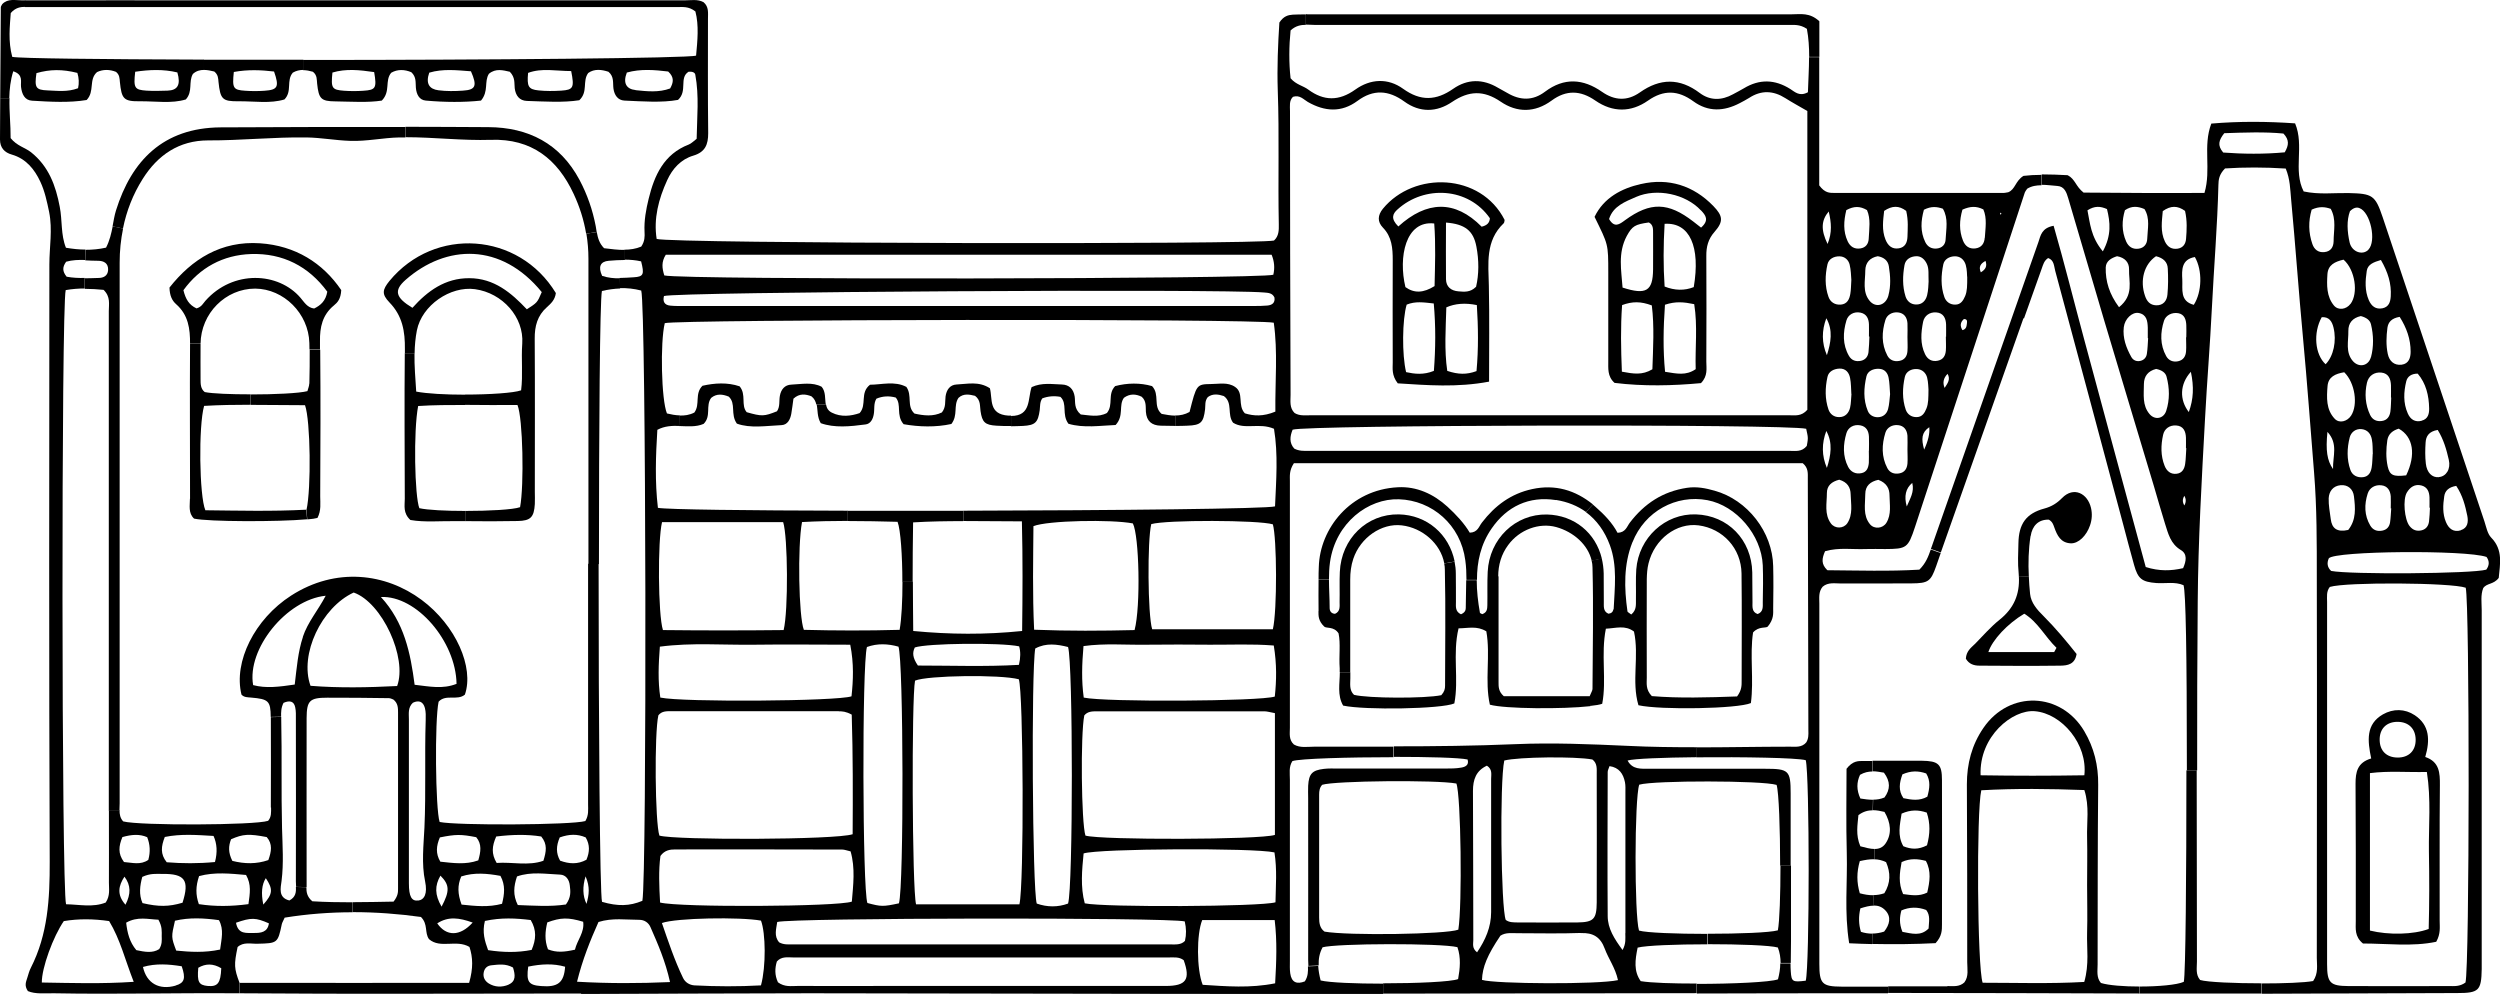 <svg width="244" height="97" viewBox="0 0 244 97" fill="none" xmlns="http://www.w3.org/2000/svg">
<g clip-path="url(#clip0_5618_1672)">
<path d="M237.04 90.667C237.107 88.21 237.107 85.653 237.062 83.106C237.029 80.582 237.285 78.024 236.861 75.344C234.921 75.389 233.169 75.221 231.307 75.456V90.824C233.125 91.27 235.545 91.226 237.04 90.667ZM238.133 76.639C238.088 81.051 238.122 85.452 238.111 89.863C238.111 90.489 238.222 91.125 237.776 91.918C235.445 92.41 232.958 92.086 230.626 92.086C229.79 91.404 229.924 90.623 229.924 89.897C229.924 85.429 229.935 80.962 229.901 76.494C229.901 75.366 230.069 74.428 231.429 74.026C231.061 72.261 230.905 70.687 232.567 69.726C233.582 69.145 234.72 69.168 235.679 69.804C237.14 70.776 237.185 72.239 236.705 73.881C238.088 74.35 238.144 75.422 238.133 76.628V76.639ZM233.973 73.937C235.099 73.959 235.791 73.266 235.768 72.161C235.746 71.122 235.088 70.474 234.051 70.452C232.924 70.43 232.233 71.122 232.255 72.239C232.277 73.278 232.913 73.914 233.973 73.937Z" fill="black"/>
<path d="M227.503 55.721C229.366 56.089 241.312 56 242.661 55.598C242.963 55.184 242.985 54.771 242.684 54.358C240.665 53.654 227.872 53.766 227.292 54.492C227.091 54.939 227.135 55.363 227.515 55.721H227.503ZM239.025 96.24C239.527 96.24 240.063 96.308 240.631 95.894C241.033 94.454 241.044 58.859 240.654 57.362C239.26 56.86 228.987 56.793 227.392 57.284C227.035 57.72 227.124 58.256 227.124 58.758C227.124 72.92 227.124 79.957 227.124 94.107C227.124 95.928 227.414 96.229 229.21 96.24C232.478 96.263 235.746 96.24 239.014 96.24H239.025ZM197.489 31.06C194.801 38.677 192.113 46.305 189.424 53.922L188.454 53.576C188.488 53.476 188.521 53.386 188.554 53.297C190.451 47.891 192.336 42.486 194.232 37.08C195.804 32.59 197.366 28.112 198.95 23.622C199.162 22.996 199.262 22.248 200.433 22.036C201.482 25.666 202.396 29.351 203.389 33.026C204.404 36.79 205.408 40.542 206.434 44.306C207.427 48.003 208.442 51.689 209.423 55.341C210.75 55.765 211.91 55.721 213.07 55.453C213.383 54.76 213.494 54.068 212.859 53.688C211.844 53.085 211.62 52.091 211.308 51.119C210.929 49.913 210.594 48.707 210.237 47.5C208.609 42.072 206.969 36.644 205.352 31.216C204.181 27.263 203.021 23.309 201.861 19.355C201.694 18.786 201.493 18.194 200.801 18.149C200.288 18.116 199.775 18.037 199.273 18.037V17.021C200.11 17.021 200.991 17.055 201.805 17.099C202.552 17.49 202.575 18.183 203.356 18.797C207.07 18.83 211.096 18.853 215.156 18.83C215.837 16.518 214.978 14.274 215.825 12.062C218.569 11.828 221.28 11.85 224.001 12.04C224.927 14.251 223.778 16.619 224.838 18.685C226.343 19.009 227.771 18.819 229.199 18.842C231.563 18.897 231.82 19.043 232.556 21.221C235.869 31.116 239.17 41 242.483 50.896C242.661 51.443 242.773 52.091 243.141 52.471C244.335 53.688 243.989 55.095 243.877 56.402C243.375 57.072 242.695 56.893 242.36 57.407C242.093 58.088 242.215 58.837 242.215 59.574C242.215 73.155 242.215 79.621 242.215 93.203C242.215 93.661 242.215 94.118 242.215 94.576C242.182 96.687 241.936 96.922 239.828 96.922C233.471 96.944 227.113 96.966 220.755 96.989V95.984C222.875 95.984 224.927 95.906 225.763 95.749C226.288 94.978 226.12 94.208 226.12 93.482C226.12 78.75 226.154 71.133 226.12 56.413C226.12 52.984 226.132 49.555 225.853 46.115C225.496 41.726 225.183 37.337 224.771 32.948C224.347 28.447 224.035 23.934 223.611 19.433C223.522 18.495 223.522 17.501 223.087 16.451C221.045 16.317 219.015 16.317 217.164 16.44C216.584 17.021 216.528 17.535 216.517 18.049C216.417 22.058 216.082 26.045 215.881 30.044C215.703 33.651 215.402 37.236 215.212 40.844C214.889 46.786 214.543 52.739 214.498 58.68C214.442 66.554 214.442 67.325 214.442 75.199H213.439C213.439 63.382 213.327 57.865 213.115 57.117C212.279 56.748 211.342 56.971 210.449 56.904C209.055 56.793 208.665 56.502 208.286 55.14C207.906 53.811 207.572 52.482 207.215 51.153C205.006 42.91 202.809 34.668 200.589 26.436C200.467 25.989 200.489 25.386 199.898 25.185C199.496 25.442 199.407 25.844 199.273 26.213C198.693 27.832 198.113 29.452 197.544 31.071L197.489 31.06ZM240.174 51.745C240.866 51.532 240.921 50.918 240.81 50.348C240.609 49.366 240.364 48.372 239.728 47.422C239.003 47.545 238.635 47.891 238.557 48.439C238.434 49.276 238.378 50.136 238.724 50.952C238.992 51.599 239.46 51.979 240.185 51.756L240.174 51.745ZM238.033 46.562C238.746 46.506 239.215 45.78 239.003 44.876C238.78 43.893 238.501 42.899 237.921 41.961C237.051 42.106 236.772 42.586 236.739 43.189C236.694 43.871 236.683 44.563 236.761 45.244C236.861 46.138 237.375 46.629 238.021 46.573L238.033 46.562ZM237.151 49.555H237.118C237.118 49.209 237.129 48.874 237.118 48.539C237.096 47.992 236.906 47.523 236.315 47.377C235.668 47.221 235.222 47.556 234.91 48.07C234.497 48.751 234.675 50.706 235.166 51.331C235.478 51.733 235.869 51.879 236.36 51.756C236.795 51.644 237.018 51.32 237.073 50.896C237.129 50.449 237.14 49.991 237.163 49.544L237.151 49.555ZM236.36 41.056C236.973 40.9 237.096 40.386 237.085 39.861C237.062 38.61 236.783 37.426 235.969 36.466C235.345 36.466 234.965 36.756 234.854 37.203C234.597 38.253 234.541 39.325 234.999 40.352C235.255 40.933 235.701 41.235 236.36 41.067V41.056ZM234.396 35.595C235.11 35.505 235.278 34.902 235.278 34.321C235.278 33.104 234.887 31.998 234.207 30.926C233.404 31.06 233.092 31.451 233.013 31.987C232.902 32.836 232.868 33.707 233.047 34.545C233.192 35.226 233.649 35.684 234.396 35.595ZM234.843 46.395C235.813 44.384 235.545 42.631 234.118 41.838C233.549 42.005 233.103 42.34 233.002 42.966C232.88 43.815 232.857 44.675 233.036 45.512C233.236 46.395 233.582 46.54 234.831 46.395H234.843ZM233.393 49.622C233.393 49.622 233.359 49.622 233.337 49.622C233.337 49.231 233.359 48.83 233.337 48.439C233.292 47.88 233.025 47.433 232.433 47.366C231.798 47.288 231.262 47.612 231.084 48.182C230.749 49.231 230.749 50.304 231.34 51.298C231.597 51.733 232.01 51.89 232.512 51.789C232.958 51.7 233.203 51.409 233.27 50.985C233.337 50.538 233.348 50.08 233.382 49.634L233.393 49.622ZM233.393 38.8H233.359C233.359 38.398 233.37 38.007 233.359 37.605C233.337 36.991 233.125 36.443 232.433 36.365C231.72 36.287 231.173 36.689 231.017 37.348C230.772 38.42 230.85 39.504 231.329 40.509C231.552 40.967 231.954 41.157 232.456 41.09C232.991 41.023 233.236 40.643 233.303 40.163C233.359 39.716 233.359 39.258 233.382 38.8H233.393ZM233.337 28.927C233.415 27.698 233.069 26.57 232.378 25.375C231.664 25.587 231.095 25.8 230.995 26.436C230.85 27.397 230.794 28.368 231.195 29.295C231.452 29.876 231.865 30.222 232.534 30.088C233.158 29.954 233.303 29.463 233.337 28.927ZM231.586 44.317C231.563 43.826 231.586 43.357 231.497 42.91C231.407 42.363 231.084 41.95 230.504 41.883C229.913 41.816 229.467 42.184 229.333 42.687C229.065 43.737 229.032 44.831 229.4 45.87C229.589 46.395 230.069 46.64 230.638 46.573C231.184 46.506 231.396 46.093 231.474 45.624C231.552 45.177 231.541 44.719 231.575 44.306L231.586 44.317ZM231.407 34.869C231.686 33.819 231.664 32.713 231.407 31.652C231.318 31.261 230.972 30.993 230.415 30.848C229.612 31.027 229.188 31.529 229.199 32.3C229.221 33.305 228.887 34.388 229.656 35.26C230.247 35.907 231.162 35.717 231.396 34.869H231.407ZM231.151 24.37C231.965 23.544 231.363 20.696 230.27 20.305C230.002 20.204 229.701 20.271 229.355 20.617C229.02 21.522 229.087 22.605 229.322 23.655C229.533 24.593 230.582 24.951 231.151 24.381V24.37ZM229.188 51.722C229.991 50.717 229.879 49.567 229.745 48.439C229.667 47.757 229.177 47.288 228.44 47.355C227.715 47.422 227.314 47.947 227.28 48.628C227.258 49.299 227.392 49.98 227.481 50.661C227.593 51.577 228.095 51.968 229.188 51.722ZM229.467 40.565C230.158 39.504 229.857 37.37 228.797 36.332C227.927 36.477 227.247 36.779 227.169 37.672C227.08 38.8 227.013 39.973 227.872 40.877C228.318 41.346 229.087 41.145 229.467 40.565ZM229.411 29.664C230.192 28.625 229.868 26.336 228.73 25.342C227.872 25.543 227.225 25.855 227.158 26.749C227.091 27.821 227.057 28.927 227.793 29.82C228.217 30.323 228.998 30.211 229.411 29.653V29.664ZM226.979 35.55C227.749 34.779 228.072 33.272 227.749 31.965C227.604 31.373 227.325 30.904 226.6 30.96C225.752 32.478 225.931 34.601 226.979 35.55ZM227.76 23.566C227.76 22.505 228.05 21.422 227.481 20.383C226.901 20.182 226.355 20.126 225.618 20.461C225.284 21.6 225.306 22.717 225.685 23.812C225.864 24.337 226.254 24.672 226.857 24.605C227.481 24.549 227.749 24.113 227.76 23.555V23.566ZM227.704 45.78C227.671 44.507 228.228 43.312 227.158 42.151C226.979 43.96 227.113 44.932 227.704 45.78ZM222.997 14.854C223.388 14.173 223.455 13.659 222.863 13.034C221.023 12.855 219.06 12.933 217.086 13C216.562 13.682 216.383 14.173 216.985 14.888C218.915 15.033 220.978 15.055 222.997 14.866V14.854ZM214.119 29.742C214.922 28.491 214.967 26.38 214.219 25.085C212.914 25.319 212.937 26.325 212.992 27.296C213.037 28.234 212.736 29.396 214.119 29.753V29.742ZM213.628 40.218C214.085 38.956 214.141 37.761 213.829 36.287C212.736 37.493 212.702 39.023 213.628 40.218ZM213.383 43.737C213.383 43.737 213.36 43.737 213.349 43.737C213.349 43.39 213.36 43.055 213.349 42.72C213.327 42.095 213.104 41.57 212.39 41.525C211.754 41.48 211.241 41.849 211.119 42.441C210.895 43.446 210.873 44.474 211.264 45.456C211.464 45.97 211.855 46.316 212.446 46.238C212.992 46.171 213.204 45.747 213.271 45.278C213.349 44.775 213.338 44.261 213.383 43.748V43.737ZM213.383 32.914C213.383 32.512 213.405 32.121 213.383 31.73C213.36 31.194 213.204 30.68 212.602 30.569C211.977 30.457 211.375 30.781 211.208 31.306C210.84 32.445 210.806 33.651 211.42 34.757C211.665 35.193 212.089 35.36 212.58 35.26C213.104 35.148 213.327 34.768 213.36 34.277C213.394 33.83 213.36 33.372 213.36 32.925H213.383V32.914ZM213.36 23.298C213.427 22.438 213.483 21.578 213.26 20.584C212.535 20.059 211.866 20.048 211.085 20.606C211.007 21.578 210.829 22.594 211.297 23.577C211.554 24.102 211.955 24.359 212.546 24.27C213.082 24.18 213.327 23.789 213.36 23.298ZM213.193 49.332C213.372 49.008 213.372 48.707 213.193 48.394C212.992 48.718 213.004 49.019 213.193 49.332ZM211.542 28.748C211.62 27.91 211.62 27.062 211.576 26.213C211.554 25.587 211.152 25.185 210.427 25.007C209.256 25.788 208.832 27.386 209.356 28.882C209.535 29.407 209.836 29.776 210.438 29.798C211.141 29.82 211.487 29.351 211.542 28.748ZM211.42 40.107C211.777 39.012 211.754 37.873 211.453 36.756C211.353 36.376 210.996 36.12 210.438 36.008C209.646 36.209 209.256 36.712 209.245 37.482C209.245 38.498 209.066 39.559 209.802 40.419C210.316 41.023 211.163 40.877 211.42 40.107ZM209.657 33.003C209.657 33.003 209.635 33.003 209.624 33.003C209.624 32.668 209.624 32.322 209.624 31.987C209.602 31.339 209.524 30.692 208.732 30.546C208.096 30.435 207.382 31.116 207.282 31.931C207.159 32.992 207.516 33.942 208.018 34.846C208.196 35.159 208.509 35.304 208.888 35.226C209.256 35.148 209.49 34.88 209.535 34.522C209.613 34.02 209.624 33.506 209.657 33.003ZM209.568 23.331C209.602 22.337 209.869 21.321 209.3 20.405C208.642 20.126 208.051 20.07 207.393 20.517C207.092 21.511 207.059 22.55 207.516 23.577C207.75 24.091 208.163 24.359 208.743 24.27C209.267 24.191 209.546 23.812 209.568 23.331ZM206.824 29.977C208.285 28.804 207.761 27.475 207.795 26.302C207.817 25.621 207.393 25.141 206.624 25.007C206.088 25.174 205.542 25.465 205.519 26.101C205.486 27.464 205.876 28.715 206.813 29.977H206.824ZM205.241 24.526C206.099 22.952 205.954 21.678 205.642 20.405C204.984 20.115 204.437 20.081 203.735 20.528C203.991 21.768 204.047 23.097 205.229 24.526H205.241Z" fill="black"/>
<path d="M220.723 95.961V96.966C218.704 96.966 216.685 96.966 214.677 96.966C212.669 96.966 210.785 96.966 208.844 96.966V96.285C210.64 96.285 212.469 96.129 213.138 95.827C213.316 95.068 213.394 85.44 213.394 75.188H214.398C214.398 81.409 214.421 87.629 214.421 93.85C214.421 94.465 214.276 95.124 214.733 95.648C215.436 95.861 218.135 95.972 220.723 95.972V95.961Z" fill="black"/>
<path d="M192.715 62.891C193.518 62.076 194.276 61.193 195.169 60.478C196.563 59.362 197.132 57.999 197.043 56.29L198.013 56.246C198.035 56.826 198.08 57.396 198.136 57.966C198.225 58.837 198.827 59.518 199.452 60.132C200.623 61.305 201.683 62.578 202.675 63.829C202.519 64.846 201.783 64.957 201.114 64.968C198.47 65.002 195.838 64.991 193.194 64.968C192.67 64.968 192.179 64.823 191.867 64.287C191.912 63.55 192.358 63.237 192.715 62.88V62.891ZM197.567 59.898C195.938 60.869 194.455 62.444 194.064 63.639H200.489C200.556 63.505 200.634 63.371 200.712 63.226C199.608 62.165 198.905 60.713 197.567 59.898Z" fill="black"/>
<path d="M198.18 52.325C197.979 53.632 197.946 54.95 198.013 56.257L197.042 56.301C197.042 56.19 197.031 56.067 197.02 55.944C196.919 54.972 196.975 54.001 196.998 53.018C197.031 51.13 197.745 50.114 199.529 49.633C200.232 49.444 200.768 49.109 201.258 48.606C202.396 47.444 203.746 48.159 204.08 49.566C204.214 50.136 204.181 50.706 203.991 51.264C203.645 52.292 202.853 53.062 202.106 53.029C201.124 52.984 200.779 52.258 200.5 51.476C200.399 51.208 200.333 50.929 199.964 50.717C198.938 50.694 198.347 51.32 198.191 52.325H198.18Z" fill="black"/>
<path d="M193.495 95.916C196.741 95.916 200.076 96.028 203.422 95.838C203.924 94.107 203.656 92.566 203.701 91.036C203.746 89.495 203.701 87.942 203.701 86.401C203.701 84.859 203.734 83.307 203.701 81.766C203.656 80.247 203.946 78.706 203.433 77.109C200.009 76.986 196.719 76.941 193.373 77.131C192.893 79.208 192.982 94.409 193.506 95.916H193.495ZM198.593 69.413C196.44 69.234 193.149 71.837 193.306 75.668C196.685 75.724 200.065 75.724 203.433 75.668C203.768 72.641 201.247 69.637 198.593 69.413ZM190.071 96.24C190.629 96.24 191.231 96.341 191.722 95.883C192.168 95.291 192.001 94.576 192.001 93.906C192.001 88.121 192.001 82.335 191.967 76.55C191.967 74.54 192.447 72.697 193.584 71.044C196.105 67.358 201.147 67.526 203.422 71.357C204.381 72.976 204.805 74.707 204.783 76.606C204.727 82.447 204.738 88.288 204.727 94.141C204.727 94.755 204.593 95.414 205.051 95.939C205.809 96.173 207.304 96.285 208.821 96.285V96.966C200.634 96.944 192.458 96.91 184.282 96.91V96.263C186.212 96.263 188.13 96.263 190.06 96.263L190.071 96.24Z" fill="black"/>
<path d="M185.766 77.901C186.569 78.069 187.338 78.192 188.108 77.756C188.331 76.963 188.443 76.215 187.996 75.489C187.227 75.221 186.513 75.21 185.676 75.578C185.375 76.405 185.264 77.153 185.766 77.89V77.901ZM185.598 84.134C185.398 85.206 185.264 86.189 185.743 87.261C186.524 87.361 187.283 87.518 188.097 87.116C188.342 86.055 188.51 85.016 187.963 84.022C187.182 83.821 186.457 83.754 185.598 84.134ZM185.598 79.398C185.431 80.47 185.163 81.543 185.766 82.592C186.535 82.905 187.238 82.939 188.075 82.503C188.376 81.397 188.409 80.37 188.052 79.309C187.227 79.029 186.48 79.018 185.598 79.409V79.398ZM185.665 90.947C186.591 91.114 187.461 91.404 188.231 90.623C188.253 89.986 188.431 89.361 187.996 88.813C187.171 88.501 186.364 88.516 185.576 88.858C185.409 89.472 185.342 90.12 185.676 90.947H185.665ZM183.903 87.194C184.539 86.177 184.528 85.172 184.081 84.145C183.691 83.955 183.323 83.877 182.933 83.866L182.955 82.86C183.379 82.86 183.758 82.726 184.037 82.313C184.673 81.375 184.539 80.28 183.925 79.242C183.546 79.152 183.178 79.074 182.799 79.074L182.821 78.047C183.189 78.047 183.557 77.991 183.925 77.835C184.505 77.041 184.516 76.271 183.87 75.411C183.513 75.355 183.145 75.277 182.765 75.277V74.249C184.36 74.249 185.966 74.238 187.573 74.249C189.19 74.272 189.536 74.573 189.536 76.137C189.558 80.828 189.536 85.519 189.536 90.209C189.536 90.779 189.547 91.36 188.911 92.052C186.903 92.153 184.851 92.175 182.721 92.13L182.743 91.114C183.122 91.114 183.513 91.047 183.892 90.924C184.438 90.232 184.606 89.495 184.026 88.869C183.691 88.501 183.301 88.378 182.877 88.378L182.843 87.361C183.2 87.361 183.546 87.305 183.903 87.183V87.194Z" fill="black"/>
<path d="M181.594 82.603C182.063 82.726 182.531 82.86 182.955 82.86L182.933 83.866C182.487 83.843 182.029 83.933 181.516 84.044C181.204 85.128 181.204 86.122 181.516 87.183C181.974 87.305 182.409 87.384 182.855 87.373L182.888 88.389C182.475 88.389 182.029 88.512 181.572 88.657C181.386 89.461 181.405 90.224 181.628 90.947C181.996 91.069 182.375 91.125 182.743 91.125L182.721 92.142C181.985 92.13 181.237 92.097 180.479 92.063C179.988 89.025 180.323 86.133 180.245 83.251C180.167 80.403 180.222 77.555 180.222 75.031C180.836 74.238 181.371 74.272 181.884 74.272C182.174 74.272 182.464 74.272 182.743 74.272V75.299C182.353 75.299 181.962 75.377 181.539 75.623C181.204 76.349 181.182 77.086 181.572 77.935C181.985 78.002 182.397 78.058 182.799 78.058L182.777 79.085C182.319 79.085 181.862 79.197 181.382 79.555C181.304 80.493 181.092 81.487 181.572 82.603H181.594Z" fill="black"/>
<path d="M173.787 93.984C173.787 93.482 173.709 92.968 173.519 92.477C172.772 92.264 169.727 92.153 166.682 92.153V91.136C169.693 91.136 172.738 91.025 173.519 90.801C173.686 89.953 173.775 87.272 173.775 84.469H174.802C174.802 86.937 174.802 89.405 174.802 91.862C174.802 92.566 174.779 93.281 174.779 93.984H173.775H173.787Z" fill="black"/>
<path d="M158.64 91.081C158.64 86.513 158.64 81.933 158.64 77.365C158.64 77.019 158.662 76.673 158.595 76.338C158.428 75.523 158.026 74.908 157.089 74.774C157.011 75.02 156.911 75.176 156.911 75.344C156.9 80.035 156.877 84.726 156.911 89.405C156.911 90.623 157.558 91.628 158.361 92.722C158.718 92.086 158.629 91.572 158.629 91.081H158.64ZM154.268 91.058C152.215 91.136 150.152 91.081 148.099 91.081C147.531 91.081 146.951 90.991 146.438 91.326C145.166 93.214 144.686 94.375 144.642 95.637C145.902 96.04 156.041 96.095 157.915 95.66C157.658 94.465 156.989 93.582 156.621 92.588C156.208 91.46 155.483 91.014 154.279 91.069L154.268 91.058ZM145.534 89.025C145.534 84.692 145.534 80.347 145.534 76.014C145.534 75.59 145.679 75.087 145.121 74.73C144.062 75.221 143.761 76.081 143.761 77.198C143.783 82.045 143.783 86.903 143.794 91.751C143.794 92.119 143.649 92.544 144.162 92.946C144.976 91.74 145.534 90.489 145.534 89.025ZM153.955 90.031C155.539 90.008 155.829 89.707 155.84 88.076C155.862 83.899 155.84 79.722 155.84 75.545C155.84 75.042 155.907 74.495 155.416 74.126C153.732 73.814 148.233 73.87 146.817 74.227C146.359 76.349 146.493 88.624 146.962 89.785C147.308 90.042 147.709 90.02 148.111 90.031C150.063 90.031 152.003 90.053 153.944 90.031H153.955ZM129.261 90.924C131.592 91.338 141.195 91.192 142.333 90.734C142.723 88.378 142.59 77.622 142.143 76.472C140.18 76.103 130.265 76.204 129.049 76.595C128.792 76.863 128.748 77.209 128.748 77.555C128.748 81.554 128.748 85.552 128.748 89.55C128.748 90.064 128.803 90.589 129.272 90.924H129.261ZM129.082 92.466C128.77 93.035 128.681 93.616 128.703 94.23L127.699 94.275C127.699 94.074 127.677 93.884 127.677 93.683C127.688 88.422 127.677 83.151 127.677 77.89C127.677 77.488 127.655 77.086 127.677 76.684C127.744 75.523 128.067 75.176 129.216 75.042C129.662 74.987 130.131 75.009 130.588 75.009C134.079 75.009 137.57 75.009 141.073 75.009C141.586 75.009 142.11 75.009 142.612 74.919C143.013 74.853 143.404 74.674 143.236 74.126C142.422 73.948 139.355 73.87 136.042 73.87V72.842C139.991 72.842 143.95 72.797 147.91 72.63C151.568 72.474 155.227 72.63 158.896 72.797C161.138 72.909 163.369 72.931 165.611 72.931V73.903C162.332 73.937 159.443 74.048 158.852 74.227C159.331 75.132 160.168 75.02 160.937 75.031C164.719 75.031 168.5 75.031 172.281 75.031C174.59 75.031 174.768 75.199 174.768 77.444C174.768 79.789 174.768 82.135 174.768 84.48H173.742C173.742 80.995 173.619 77.298 173.396 76.606C172.002 76.17 161.451 76.159 159.989 76.584C159.521 77.957 159.51 89.338 159.967 90.824C160.67 91.036 163.637 91.148 166.637 91.148V92.164C163.637 92.164 160.636 92.276 159.833 92.488C159.588 93.683 159.432 94.777 160.134 95.76C161.138 95.928 163.291 95.995 165.589 95.995V96.933C155.394 96.944 145.199 96.966 134.994 96.978V95.972C138.24 95.972 141.63 95.827 142.311 95.559C142.5 94.52 142.601 93.46 142.244 92.443C140.604 92.041 130.421 92.063 129.038 92.466H129.082Z" fill="black"/>
<path d="M160.169 17.959C162.845 17.345 165.288 18.105 167.229 20.115C168.155 21.075 168.233 21.611 167.34 22.628C166.716 23.331 166.526 24.091 166.537 24.985C166.56 28.424 166.548 31.853 166.537 35.293C166.537 35.963 166.705 36.689 166.013 37.393C163.269 37.65 160.392 37.717 157.581 37.37C156.856 36.723 156.979 35.941 156.967 35.215C156.967 32.356 156.967 29.485 156.967 26.626C156.967 23.767 156.967 23.901 155.629 21.165C156.521 19.3 158.272 18.384 160.157 17.959H160.169ZM161.34 26.325C161.351 25.13 161.34 23.935 161.34 22.751C161.34 22.36 161.362 21.935 160.927 21.712C159.577 21.902 159.31 22.058 158.774 23.03C157.882 24.694 158.25 26.414 158.362 28.067C160.67 28.815 161.317 28.402 161.34 26.314V26.325ZM161.273 36.053C161.34 33.986 161.473 31.864 161.217 29.809C160.146 29.407 159.321 29.407 158.317 29.776C158.161 31.909 158.205 34.042 158.295 36.276C159.443 36.488 160.28 36.633 161.273 36.041V36.053ZM162.466 21.846C162.343 23.912 162.332 25.979 162.466 27.966C163.455 28.361 164.403 28.38 165.31 28.022C165.98 24.091 164.92 21.678 162.466 21.846ZM166.002 20.528C164.53 18.942 161.719 18.328 159.678 19.221C158.618 19.691 157.447 20.104 157.045 21.377C157.57 22.27 158.049 21.902 158.607 21.489C161.083 19.679 162.823 19.735 165.266 21.623C165.489 21.79 165.701 21.969 166.024 22.215C166.85 21.489 166.47 21.008 166.013 20.528H166.002ZM162.5 29.742C162.343 31.965 162.299 34.132 162.511 36.287C163.648 36.466 164.541 36.689 165.5 36.03C165.433 33.953 165.701 31.82 165.355 29.686C164.329 29.474 163.548 29.396 162.5 29.742Z" fill="black"/>
<path d="M159.321 52.928C158.462 55.095 158.518 57.396 158.841 59.674C158.852 59.752 159.009 59.808 159.209 59.976C159.756 59.529 159.655 58.982 159.667 58.49C159.689 57.519 159.633 56.547 159.7 55.575C159.934 52.481 162.522 50.103 165.522 50.203C168.645 50.304 170.954 52.683 171.021 55.866C171.043 56.837 171.021 57.809 171.043 58.781C171.043 59.216 170.965 59.73 171.545 59.931C172.114 59.719 172.047 59.216 172.047 58.781C172.07 57.575 172.092 56.379 172.047 55.173C171.913 52.214 169.471 49.354 166.649 48.818C163.593 48.237 160.525 49.902 159.332 52.917L159.321 52.928ZM157.492 59.484C157.592 57.373 157.871 55.229 157.124 53.208C156.622 51.845 155.83 50.75 154.781 49.98L155.462 49.243C155.551 49.31 155.64 49.388 155.718 49.466C156.577 50.214 157.369 51.041 157.871 52.001C158.663 51.979 158.785 51.387 159.075 51.007C160.492 49.153 162.288 47.969 164.641 47.612C165.6 47.467 166.47 47.645 167.34 47.891C170.564 48.785 172.995 51.934 173.062 55.251C173.096 56.625 173.085 57.999 173.062 59.373C173.062 59.875 173.14 60.411 172.538 61.148C172.382 61.338 171.657 61.093 171.099 61.729C170.765 63.918 171.188 66.331 170.887 68.62C169.605 69.179 162.109 69.313 159.912 68.832C159.22 66.509 160.001 64.019 159.477 61.64C158.607 60.981 157.726 61.316 156.733 61.361C156.231 63.885 156.822 66.364 156.376 68.687C156.142 68.777 155.729 68.844 155.194 68.9L155.16 67.928C155.317 67.548 155.428 67.392 155.428 67.235C155.45 63.282 155.529 59.328 155.428 55.385C155.428 55.151 155.395 54.928 155.339 54.704L156.332 54.503C156.443 54.972 156.51 55.464 156.521 55.977C156.532 56.893 156.521 57.809 156.532 58.725C156.544 59.16 156.443 59.663 156.979 59.898C157.257 59.875 157.436 59.719 157.458 59.473L157.492 59.484ZM169.984 66.442C169.984 62.947 170.017 59.462 169.973 55.966C169.939 53.52 168.155 51.588 165.779 51.275C163.626 50.996 161.474 52.616 160.894 54.995C160.771 55.486 160.737 56.011 160.726 56.525C160.715 59.73 160.715 62.935 160.726 66.141C160.726 66.699 160.604 67.302 161.217 67.939C163.894 68.162 166.727 68.073 169.538 67.972C170.006 67.347 169.984 66.889 169.984 66.431V66.442Z" fill="black"/>
<path d="M151.848 48.807C149.226 48.394 147.074 49.433 145.602 51.555C144.508 53.118 144.152 54.838 144.152 56.592H143.125C143.125 55.955 143.103 55.319 143.014 54.693C142.568 51.231 139.779 48.83 136.533 48.729C133.555 48.629 130.354 51.008 129.808 54.872C129.73 55.43 129.707 56 129.707 56.569H128.692C128.692 56.156 128.692 55.743 128.715 55.33C128.815 51.588 131.793 47.791 136.433 47.556C138.251 47.456 139.902 48.204 141.274 49.455C142.11 50.226 142.891 51.052 143.449 51.99C144.23 51.968 144.341 51.376 144.642 50.996C145.903 49.355 147.464 48.182 149.539 47.735C151.803 47.244 153.755 47.847 155.473 49.232L154.792 49.969C153.978 49.377 152.996 48.975 151.87 48.796L151.848 48.807Z" fill="black"/>
<path d="M146.259 56.246C146.259 59.685 146.259 63.126 146.259 66.554C146.259 67.012 146.237 67.481 146.772 67.95H155.182L155.216 68.922C152.539 69.224 146.861 69.19 145.411 68.777C144.887 66.454 145.489 63.974 145.066 61.618C144.151 61.059 143.315 61.316 142.355 61.327C141.753 63.829 142.4 66.309 141.943 68.654C140.705 69.201 133.198 69.324 131.09 68.866C130.499 67.85 130.767 66.711 130.767 65.605H131.793V66.197C131.793 66.755 131.67 67.358 132.15 67.816C133.522 68.163 139.087 68.185 140.671 67.85C140.983 67.504 141.039 67.224 141.039 66.934C141.039 63.159 141.106 59.373 141.017 55.598C141.017 55.386 140.995 55.184 140.95 54.995L141.965 54.816C142.043 55.196 142.088 55.587 142.088 56C142.11 56.916 142.088 57.831 142.099 58.747C142.099 59.183 142.01 59.685 142.59 59.954C142.958 59.797 143.058 59.574 143.058 59.35C143.058 58.446 143.103 57.53 143.103 56.625H144.129C144.129 57.675 144.251 58.736 144.441 59.808C144.441 59.842 144.53 59.864 144.664 59.942C145.155 59.775 145.155 59.406 145.166 59.071C145.188 57.988 145.144 56.893 145.199 55.81C145.356 52.593 147.899 50.148 150.988 50.215C153.665 50.282 155.74 52.013 156.342 54.526L155.349 54.727C154.993 53.163 153.576 51.912 151.892 51.443C150.23 50.985 148.3 51.689 147.196 53.197C146.527 54.101 146.226 55.14 146.226 56.257L146.259 56.246Z" fill="black"/>
<path d="M139.947 36.198C140.114 34.02 140.136 31.853 139.935 29.619C138.92 29.508 138.151 29.385 137.292 29.731C136.857 31.183 136.824 34.645 137.236 36.321C138.062 36.499 138.932 36.611 139.947 36.198ZM145.412 21.299C143.315 18.283 139.032 18.049 136.4 20.439C135.92 20.863 135.708 21.343 136.478 22.103C139.244 19.59 141.999 19.489 144.609 22.125C145.133 22.002 145.39 21.745 145.412 21.288V21.299ZM139.98 21.812C137.169 21.488 136.467 25.107 137.169 28.022C138.028 28.637 138.92 28.603 140.014 27.922C140.058 25.934 140.136 23.856 139.98 21.812ZM144.062 28C144.352 26.771 144.352 25.398 144.096 24.069C143.806 22.505 142.969 21.868 141.129 21.723C141.129 23.644 141.107 25.453 141.129 27.252C141.14 27.989 141.62 28.38 142.345 28.436C142.902 28.48 143.493 28.558 144.051 28H144.062ZM146.762 21.79C144.955 23.51 145.267 25.71 145.312 27.888C145.378 30.96 145.334 34.042 145.334 37.248C142.2 37.84 139.277 37.594 136.422 37.415C135.809 36.622 135.931 35.974 135.931 35.36C135.931 32.043 135.909 28.715 135.931 25.398C135.931 24.225 135.853 23.119 134.972 22.215C134.414 21.634 134.459 21.008 134.972 20.372C138.006 16.675 144.531 16.876 146.851 21.466C146.828 21.578 146.828 21.723 146.762 21.79ZM141.162 29.999C141.107 32.043 140.95 34.154 141.252 36.198C142.322 36.555 143.137 36.577 144.107 36.22C144.308 34.042 144.274 31.887 144.14 29.776C143.01 29.545 142.017 29.619 141.162 29.999Z" fill="black"/>
<path d="M128.692 59.641C128.692 58.624 128.67 57.597 128.692 56.581H129.707C129.707 57.508 129.774 58.423 129.774 59.339C129.774 59.63 129.919 59.887 130.298 59.909C130.833 59.674 130.744 59.172 130.744 58.736C130.767 57.764 130.722 56.793 130.767 55.821C130.912 52.571 133.41 50.148 136.522 50.203C139.277 50.259 141.441 52.147 141.976 54.805L140.961 54.983C140.604 53.051 138.82 51.51 136.812 51.276C134.838 51.041 132.774 52.471 132.083 54.537C131.86 55.196 131.782 55.877 131.782 56.569C131.782 59.574 131.782 62.589 131.782 65.594H130.755C130.755 65.471 130.755 65.348 130.755 65.225C130.666 64.03 130.856 62.835 130.644 61.819C130.187 61.104 129.439 61.361 129.238 61.149C128.658 60.579 128.681 60.11 128.681 59.652L128.692 59.641Z" fill="black"/>
<path d="M127.577 1.396C143.349 1.396 159.12 1.396 174.892 1.396C175.728 1.396 176.621 1.195 177.569 2.077V5.551H176.576C176.576 4.624 176.52 3.708 176.353 2.815C175.628 2.334 175.048 2.446 174.479 2.435C172.65 2.424 170.809 2.435 168.98 2.435C155.451 2.435 141.921 2.435 128.392 2.435C128.09 2.435 127.778 2.401 127.466 2.401V1.385H127.566L127.577 1.396Z" fill="black"/>
<path d="M114.695 41.57C114.226 41.57 113.758 41.559 113.289 41.547C112.408 41.525 111.906 41.101 111.839 40.196C111.806 39.694 111.906 39.146 111.427 38.722C110.858 38.443 110.267 38.409 109.698 38.822C109.151 39.559 109.731 40.565 108.883 41.48C107.422 41.536 105.76 41.804 104.277 41.358C103.597 40.431 104.21 39.403 103.496 38.733C102.886 38.621 102.299 38.67 101.734 38.878C101.477 39.224 101.522 39.638 101.477 40.029C101.31 41.235 101.042 41.503 99.849 41.57C99.459 41.592 99.068 41.592 98.678 41.603V40.598C100.663 40.598 100.295 38.901 100.685 37.784C101.7 37.315 102.693 37.505 103.641 37.527C104.366 37.549 104.779 37.985 104.89 38.711C104.968 39.258 104.801 39.872 105.482 40.453C106.262 40.52 107.199 40.755 108.036 40.308C108.694 39.504 108.069 38.476 108.839 37.683C110.01 37.37 111.281 37.348 112.441 37.683C113.233 38.521 112.497 39.66 113.378 40.397C113.813 40.475 114.26 40.565 114.717 40.565V41.581L114.695 41.57Z" fill="black"/>
<path d="M88.071 56.782C88.071 54.28 87.903 51.711 87.602 50.929C85.985 50.885 84.356 50.851 82.717 50.851V49.857C86.308 49.857 90.156 49.857 94.004 49.857V50.862C92.387 50.862 90.781 50.885 89.119 50.985C89.086 52.962 89.074 54.872 89.074 56.793H88.059L88.071 56.782Z" fill="black"/>
<path d="M98.655 41.581C98.187 41.581 97.718 41.581 97.25 41.547C96.135 41.48 95.856 41.212 95.7 40.118C95.621 39.615 95.733 39.068 95.164 38.633C94.651 38.51 94.049 38.364 93.547 38.834C93.034 39.593 93.525 40.509 92.855 41.38C91.35 41.715 89.688 41.67 88.193 41.402C87.424 40.52 88.026 39.492 87.424 38.8C86.762 38.621 86.133 38.659 85.538 38.912C85.249 39.381 85.371 39.917 85.282 40.419C85.204 40.911 84.959 41.369 84.479 41.425C82.973 41.626 81.445 41.782 80.107 41.302C79.739 40.688 79.828 40.029 79.705 39.47H80.62C80.675 39.794 80.809 40.084 81.189 40.274C82.092 40.732 83.062 40.609 83.899 40.319C84.635 39.492 83.899 38.342 84.914 37.549C86.029 37.549 87.323 37.158 88.461 37.761C89.063 38.621 88.461 39.638 89.253 40.364C90.145 40.565 91.082 40.676 91.93 40.252C92.342 39.727 92.22 39.191 92.287 38.688C92.376 38.052 92.71 37.56 93.357 37.527C94.417 37.482 95.521 37.181 96.614 37.895C96.893 38.945 96.447 40.431 98.421 40.565C98.51 40.565 98.6 40.565 98.678 40.565V41.57L98.655 41.581Z" fill="black"/>
<path d="M79.671 39.47C79.604 39.18 79.481 38.901 79.192 38.677C78.634 38.465 78.031 38.364 77.44 38.912C77.373 39.381 77.318 39.883 77.228 40.397C77.128 40.933 76.871 41.458 76.291 41.492C74.775 41.559 73.235 41.827 71.919 41.346C71.261 40.419 71.863 39.403 71.127 38.711C70.525 38.465 69.934 38.398 69.41 38.834C68.841 39.593 69.443 40.609 68.674 41.369C67.937 41.693 67.123 41.603 66.275 41.581L66.298 40.554C66.8 40.576 67.302 40.509 67.77 40.263C68.361 39.459 67.77 38.431 68.562 37.65C69.744 37.382 71.005 37.303 72.187 37.706C72.867 38.521 72.287 39.537 72.878 40.23C74.362 40.654 74.574 40.643 75.834 40.14C76.147 39.682 76.024 39.135 76.113 38.644C76.225 38.007 76.593 37.56 77.24 37.538C78.254 37.493 79.292 37.27 80.195 37.75C80.608 38.242 80.496 38.912 80.597 39.47H79.682H79.671Z" fill="black"/>
<path d="M60.978 25.375C60.454 25.375 59.93 25.409 59.406 25.453C58.591 25.52 58.357 26.045 58.77 26.928C59.361 27.118 59.93 27.174 60.498 27.162L60.521 28.156C59.941 28.179 59.35 28.257 58.747 28.402C58.547 29.318 58.457 41.76 58.457 55.05H57.431C57.431 45.121 57.431 35.181 57.431 25.252C57.431 24.426 57.364 23.611 57.23 22.806L58.245 22.65C58.346 23.197 58.48 23.745 58.959 24.225C59.629 24.303 60.309 24.404 60.989 24.392V25.364L60.978 25.375Z" fill="black"/>
<path d="M58.222 22.65L57.207 22.806C56.984 21.466 56.572 20.171 55.992 18.931C54.408 15.525 51.876 13.514 47.916 13.648C45.128 13.738 42.362 13.391 39.573 13.391V12.375C42.273 12.375 44.972 12.397 47.671 12.409C51.564 12.431 54.664 14.006 56.56 17.557C57.319 18.987 57.843 20.495 58.144 22.081C58.178 22.259 58.2 22.438 58.233 22.628L58.222 22.65Z" fill="black"/>
<path d="M40.688 32.244C40.544 32.981 40.477 33.729 40.465 34.489H39.517C39.517 34.355 39.517 34.221 39.517 34.087C39.54 32.356 39.283 30.826 38.012 29.519C37.231 28.703 37.32 28.279 38.012 27.419C42.417 22.081 50.638 22.65 54.252 28.603C54.162 29.284 53.761 29.631 53.382 29.977C52.445 30.803 52.177 31.842 52.188 33.059C52.221 38.041 52.199 43.011 52.199 47.992C52.199 48.394 52.221 48.796 52.199 49.198C52.121 50.471 51.798 50.829 50.526 50.851C48.82 50.885 47.113 50.885 45.407 50.862V49.868C47.704 49.868 50.091 49.745 50.76 49.5C51.162 47.366 51.039 40.81 50.504 39.526C48.82 39.548 47.113 39.526 45.384 39.515V38.51C47.771 38.51 50.158 38.353 50.861 38.096C51.05 36.611 50.861 35.059 50.972 33.528C51.151 30.96 49.043 28.592 46.355 28.223C43.957 27.899 41.179 29.787 40.688 32.244ZM52.88 28.514C48.92 23.655 43.555 23.834 39.595 27.307C38.413 28.346 38.592 29.039 40.254 30.044C41.726 28.402 43.444 27.14 45.797 27.151C48.228 27.151 49.913 28.592 51.418 30.189C52.411 29.541 52.433 29.564 52.868 28.525L52.88 28.514Z" fill="black"/>
<path d="M40.935 49.6C41.715 49.779 43.533 49.868 45.418 49.868V50.862C45.106 50.862 44.816 50.862 44.515 50.862C42.987 50.84 41.437 50.996 40.053 50.751C39.317 50.069 39.507 49.355 39.507 48.684C39.496 43.949 39.462 39.213 39.507 34.478H40.455C40.433 35.718 40.544 36.957 40.622 38.219C41.637 38.42 43.511 38.521 45.385 38.521V39.526C43.868 39.526 42.34 39.526 40.812 39.627C40.343 42.05 40.466 48.45 40.935 49.623V49.6Z" fill="black"/>
<path d="M30.194 37.449C30.216 36.343 30.238 35.237 30.227 34.132H31.253C31.298 38.901 31.276 43.67 31.253 48.45C31.253 49.12 31.365 49.824 30.985 50.55C30.785 50.605 30.439 50.661 29.993 50.695L29.915 49.757C30.383 47.679 30.305 41.034 29.77 39.548C28.019 39.548 26.256 39.515 24.472 39.515V38.498C26.769 38.498 29.201 38.387 30.004 38.175C30.082 37.884 30.182 37.661 30.182 37.449H30.194Z" fill="black"/>
<path d="M19.91 5.83C22.977 5.83 26.256 5.83 29.602 5.83V6.824C29.245 6.824 28.899 6.902 28.576 7.092C27.918 7.874 28.543 8.901 27.762 9.706C26.379 10.13 24.828 9.873 23.3 9.884C21.683 9.907 21.505 9.672 21.326 7.997C21.293 7.651 21.304 7.304 20.913 6.98C20.59 6.902 20.244 6.824 19.898 6.824V5.819L19.91 5.83ZM26.747 6.98C25.509 6.835 24.226 6.768 22.821 7.025C22.653 8.611 22.754 8.779 23.936 8.857C24.561 8.901 25.197 8.901 25.821 8.857C27.115 8.767 27.271 8.477 26.747 6.98Z" fill="black"/>
<path d="M29.914 13.414C26.702 13.369 23.512 13.715 20.3 13.704C17.478 13.704 15.392 15.134 13.931 17.457C12.972 18.976 12.347 20.595 12.001 22.304L10.986 22.092C11.087 21.567 11.165 21.042 11.321 20.539C12.838 15.67 15.939 12.475 21.515 12.431C27.527 12.397 33.55 12.386 39.562 12.397V13.414C39.373 13.414 39.172 13.414 38.982 13.414C37.376 13.447 35.803 13.805 34.186 13.749C32.747 13.704 31.353 13.436 29.914 13.414Z" fill="black"/>
<path d="M25.698 88.288C26.635 87.239 26.657 86.781 25.944 85.709C25.55 86.319 25.468 87.179 25.698 88.288ZM20.835 81.587C19.274 81.498 17.656 81.364 16.084 81.688C15.727 82.604 15.626 83.352 16.273 84.156C17.779 84.279 19.352 84.29 20.98 84.134C21.233 83.188 21.185 82.336 20.835 81.576V81.587ZM17.143 96.185C18.002 95.939 18.147 95.492 17.735 94.308C16.485 94.107 15.225 94.007 13.953 94.375C14.31 95.984 15.548 96.654 17.143 96.196V96.185ZM20.266 96.229C21.237 96.319 21.538 95.972 21.594 94.498C20.802 94.029 20.077 94.029 19.352 94.454C19.229 95.838 19.396 96.14 20.255 96.229H20.266ZM23.032 90.053C23.244 91.237 24.081 91.036 24.761 91.058C25.442 91.07 26.122 91.002 26.245 90.12C24.94 89.55 24.527 89.539 23.021 90.064L23.032 90.053ZM6.246 89.874C5.187 91.393 4.06 94.498 4.082 95.894C6.96 95.939 9.849 96.04 13.05 95.827C12.202 93.661 11.734 91.684 10.652 89.897C9.113 89.673 7.651 89.662 6.246 89.897V89.874ZM26.434 78.817C26.434 75.902 26.457 72.976 26.434 70.05V69.994L27.449 69.972C27.449 70.05 27.449 70.128 27.449 70.206C27.527 73.747 27.438 77.299 27.527 80.839C27.572 82.525 27.695 84.245 27.483 85.954C27.394 86.658 27.126 87.607 28.241 87.886C28.866 87.562 28.911 87.06 28.877 86.569L29.903 86.591C29.903 87.049 29.948 87.518 30.483 87.965C31.766 88.043 33.093 88.065 34.421 88.065V89.037C32.212 89.037 29.992 89.204 27.784 89.562C27.639 89.897 27.539 90.042 27.505 90.198C27.115 92.052 27.081 92.064 25.141 92.108C24.483 92.13 23.758 91.907 23.189 92.432C22.832 94.163 22.843 94.498 23.378 95.928V96.944C23.244 96.944 23.122 96.944 22.999 96.944C17.088 96.9 11.187 97.056 5.276 96.944C4.372 96.933 3.458 97.045 2.722 96.732C2.342 96.174 2.554 95.805 2.666 95.425C2.766 95.101 2.855 94.755 3.012 94.454C4.673 91.192 4.863 87.708 4.852 84.1C4.774 64.678 4.807 45.244 4.818 25.822C4.818 24.113 5.142 22.416 4.796 20.696C4.584 19.679 4.372 18.663 3.937 17.736C3.368 16.518 2.543 15.491 1.16 15.089C0.435 14.888 0 14.419 0 13.615C0 12.274 0.011 10.934 0.022 9.583H0.926C0.892 10.923 1.048 12.23 1.037 13.481C1.651 14.24 2.432 14.396 3.023 14.854C4.752 16.228 5.443 18.116 5.833 20.193C6.09 21.511 5.923 22.907 6.436 24.18C7.094 24.292 7.718 24.359 8.332 24.359L8.31 25.375C7.674 25.353 7.049 25.375 6.458 25.543C6.079 26.068 6.079 26.481 6.503 27.006C7.094 27.118 7.685 27.14 8.265 27.129V28.156C7.674 28.156 7.06 28.201 6.413 28.313C5.978 29.954 6.001 86.703 6.447 88.255C7.73 88.277 9.068 88.59 10.317 88.087C10.763 87.417 10.63 86.769 10.63 86.155C10.641 84.268 10.63 82.38 10.63 80.482V79.085H11.667C11.667 79.465 11.723 79.845 12.024 80.169C13.608 80.593 24.873 80.549 26.167 80.113C26.501 79.733 26.457 79.264 26.457 78.817H26.434ZM26.189 83.944C26.49 83.117 26.624 82.38 26.033 81.699C24.282 81.364 23.724 81.397 22.553 81.911C22.296 82.559 22.263 83.207 22.676 84.022C23.88 84.324 25.029 84.346 26.189 83.944ZM24.248 88.244C24.393 87.183 24.549 86.334 24.014 85.396C22.486 85.262 20.936 85.094 19.43 85.507C19.095 86.501 19.084 87.328 19.408 88.244C21.003 88.49 22.564 88.467 24.248 88.244ZM21.482 92.678C21.616 91.628 21.873 90.746 21.371 89.807C19.921 89.606 18.482 89.528 17.076 89.863C16.708 91.449 16.708 91.472 17.199 92.778C18.56 92.912 19.954 93.002 21.471 92.678H21.482ZM17.813 88.11C18.515 85.909 18.058 85.262 15.827 85.295C15.258 85.295 14.678 85.217 13.886 85.586C13.652 86.446 13.541 87.306 13.909 88.143C15.481 88.512 16.474 88.501 17.801 88.11H17.813ZM15.783 91.371C15.783 90.924 15.85 90.455 15.459 89.763C14.466 89.729 13.429 89.416 12.314 90.053C12.425 91.047 12.648 91.952 13.306 92.734C14.11 92.901 14.879 93.058 15.537 92.633C15.827 92.175 15.794 91.773 15.783 91.371ZM14.478 83.91C14.686 83.151 14.649 82.418 14.366 81.71C13.63 81.386 12.86 81.442 11.946 81.699C11.589 82.57 11.488 83.307 12.102 84.134C12.883 84.19 13.719 84.458 14.478 83.921V83.91ZM12.247 88.3C12.782 87.25 12.782 86.401 12.146 85.563C11.578 86.434 11.366 87.306 12.247 88.3Z" fill="black"/>
<path d="M30.662 30.111C31.297 29.798 31.788 29.374 31.944 28.469C30.126 25.99 27.594 24.694 24.505 24.794C21.761 24.884 19.497 26.124 17.902 28.324C18.114 29.195 18.448 29.765 19.184 30.1C19.675 29.954 19.82 29.619 20.043 29.363C22.742 26.314 27.182 26.548 29.334 29.072C29.691 29.485 29.992 30.033 30.662 30.111ZM18.549 33.573C18.56 32.077 18.381 30.736 17.188 29.686C16.798 29.34 16.563 28.871 16.541 28.067C18.727 25.297 21.582 23.488 25.386 23.745C28.821 23.979 31.498 25.654 33.305 28.313C33.261 29.173 32.948 29.519 32.591 29.809C31.465 30.736 31.208 31.931 31.23 33.327C31.23 33.584 31.23 33.852 31.23 34.109H30.204C30.204 33.897 30.204 33.685 30.193 33.473C30.115 30.591 27.695 28.19 24.906 28.168C22.017 28.168 19.608 30.58 19.575 33.551H18.549V33.573Z" fill="black"/>
<path d="M18.549 48.684C18.549 43.647 18.515 38.61 18.549 33.573H19.575C19.564 34.723 19.575 35.863 19.575 37.013C19.575 37.471 19.575 37.94 19.977 38.264C20.724 38.42 22.553 38.487 24.46 38.487V39.504C22.943 39.504 21.426 39.526 19.921 39.615C19.363 41.57 19.452 48.416 20.043 49.801C23.256 49.835 26.546 49.924 29.892 49.745L29.97 50.683C27.171 50.94 20.311 50.929 18.939 50.616C18.359 50.069 18.538 49.343 18.538 48.673L18.549 48.684Z" fill="black"/>
<path d="M8.321 24.381C9.001 24.381 9.671 24.325 10.351 24.169C10.708 23.477 10.864 22.773 10.998 22.092L12.013 22.304C11.79 23.387 11.678 24.493 11.678 25.632C11.678 43.223 11.678 60.813 11.678 78.404C11.678 78.639 11.656 78.873 11.656 79.119H10.619C10.619 62.868 10.619 46.618 10.619 30.356C10.619 29.697 10.808 28.96 10.106 28.29C9.526 28.234 8.912 28.19 8.276 28.19V27.162C8.711 27.162 9.158 27.14 9.604 27.129C10.094 27.129 10.518 26.928 10.552 26.358C10.585 25.699 10.139 25.453 9.57 25.453C9.158 25.453 8.734 25.431 8.321 25.409L8.343 24.392L8.321 24.381Z" fill="black"/>
<path d="M99.458 63.081C97.64 62.701 90.502 62.779 89.286 63.192C89.041 63.684 89.052 64.175 89.587 64.957C92.844 64.957 96.179 65.08 99.447 64.89C99.611 64.198 99.618 63.594 99.469 63.081H99.458ZM124.454 95.972C124.577 93.839 124.655 91.885 124.409 89.796H117.338C116.78 91.159 116.78 94.599 117.382 96.118C119.669 96.263 122.011 96.464 124.454 95.972ZM176.286 41.849C174.289 41.369 127.432 41.469 126.16 41.938C125.893 42.586 125.815 43.223 126.317 43.781C126.796 44.038 127.265 44.005 127.711 44.005C143.371 44.005 159.031 44.005 174.691 44.005C175.248 44.005 175.851 44.127 176.341 43.524C176.375 43.323 176.442 43.033 176.442 42.765C176.442 42.486 176.352 42.218 176.286 41.86V41.849ZM84.613 63.148C84.122 64.901 84.178 86.803 84.657 88.132C85.996 88.489 86.174 88.501 87.736 88.165C88.227 86.468 88.182 64.499 87.691 63.114C86.665 62.824 85.628 62.779 84.613 63.148ZM36.518 7.036C35.079 6.824 33.751 6.69 32.446 7.081C32.29 8.611 32.391 8.767 33.584 8.857C34.209 8.901 34.844 8.901 35.469 8.857C36.674 8.779 36.785 8.6 36.518 7.036ZM42.675 90.12C43.556 91.404 44.894 91.416 46.132 90.042C44.827 89.573 43.767 89.416 42.675 90.12ZM52.813 96.24C54.453 96.374 55.044 95.905 55.156 94.353C53.995 94.018 52.824 94.085 51.553 94.342C51.352 95.827 51.586 96.151 52.813 96.24ZM51.888 92.711C52.322 91.695 52.389 90.79 51.798 89.796C50.359 89.617 48.909 89.539 47.326 89.885C47.047 91.002 47.314 91.84 47.638 92.734C49.099 92.957 50.493 92.99 51.888 92.711ZM105.771 68.084C107.835 68.542 123.015 68.453 124.42 67.984C124.588 66.42 124.621 64.812 124.32 63.002C122.179 62.835 120.137 62.935 118.096 62.924C116.033 62.902 113.969 62.902 111.917 62.924C109.887 62.958 107.846 62.768 105.749 63.058C105.593 64.868 105.548 66.442 105.771 68.073V68.084ZM112.363 51.153C111.973 52.75 112.017 59.998 112.452 61.416H124.231C124.666 59.562 124.621 52.504 124.231 51.175C122.837 50.75 113.836 50.728 112.363 51.153ZM123.405 69.424C117.962 69.424 112.519 69.424 107.076 69.424C106.619 69.424 106.151 69.424 105.827 69.826C105.448 71.669 105.537 80.314 105.939 81.554C107.456 82 123.004 81.967 124.432 81.487V69.603C123.952 69.514 123.673 69.424 123.405 69.424ZM30.305 66.934C33.071 67.157 35.904 67.101 38.76 66.956C39.775 64.209 37.298 58.814 34.521 57.831C31.387 59.272 29.201 63.862 30.305 66.934ZM40.812 87.897C41.425 87.819 41.737 87.216 41.492 86.032C41.124 84.279 41.347 82.481 41.425 80.772C41.581 77.276 41.436 73.791 41.548 70.296C41.559 69.894 41.57 69.48 41.47 69.101C41.303 68.475 40.879 68.308 40.299 68.587C39.797 69.056 39.908 69.648 39.908 70.217C39.908 75.545 39.908 80.872 39.908 86.2C39.908 87.518 40.176 87.976 40.823 87.886L40.812 87.897ZM42.987 85.463C42.429 86.434 42.418 87.328 43.098 88.489C43.913 86.959 43.879 86.356 42.987 85.463ZM99.76 61.584C99.804 57.965 99.826 54.581 99.737 50.884C97.752 50.884 95.878 50.851 94.015 50.851V49.846C108.839 49.812 123.751 49.656 124.443 49.421C124.554 46.897 124.755 44.328 124.342 41.849C122.904 41.224 121.487 41.972 120.349 41.257C119.736 40.453 120.349 39.314 119.446 38.655C118.911 38.476 118.364 38.398 117.884 38.755C117.572 39.135 117.661 39.548 117.617 39.939C117.461 41.246 117.204 41.503 115.888 41.547C115.497 41.57 115.107 41.57 114.706 41.57V40.553C115.185 40.553 115.642 40.464 116.1 40.207C116.78 37.538 116.78 37.504 118.186 37.482C118.977 37.482 119.814 37.27 120.539 37.761C121.442 38.364 120.751 39.548 121.498 40.341C122.357 40.609 123.283 40.665 124.476 40.174C124.443 37.214 124.722 34.321 124.32 31.496C122.312 31.093 66.142 31.172 64.882 31.54C64.424 33.428 64.547 39.046 65.094 40.352C65.506 40.453 65.919 40.531 66.332 40.542L66.309 41.57C65.596 41.547 64.871 41.57 64.157 41.95C64.001 44.474 63.911 47.009 64.212 49.566C65.149 49.734 72.99 49.823 82.739 49.846V50.84C81.244 50.84 79.761 50.873 78.277 50.952C77.831 53.319 77.954 60.21 78.456 61.472C81.523 61.55 84.635 61.562 87.803 61.472C87.992 60.422 88.082 58.613 88.082 56.77H89.097C89.097 58.356 89.119 59.953 89.13 61.584C92.744 61.93 96.157 61.953 99.771 61.584H99.76ZM99.492 88.277C99.96 86.367 99.882 67.548 99.436 66.297C97.629 65.817 90.502 65.918 89.308 66.431C88.963 68.118 89.018 86.814 89.409 88.266H99.492V88.277ZM124.387 83.195C122.379 82.737 107.177 82.816 105.76 83.296C105.604 84.904 105.437 86.557 105.872 88.165C107.768 88.568 123.015 88.501 124.487 88.065C124.51 86.501 124.655 84.882 124.387 83.195ZM100.864 51.342C100.841 54.592 100.763 57.932 100.931 61.461C104.355 61.595 107.523 61.573 110.735 61.495C111.348 59.149 111.181 52.269 110.567 51.086C108.482 50.683 102.247 50.795 100.864 51.353V51.342ZM101.042 63.282C100.641 65.46 100.763 86.892 101.187 88.188C102.202 88.545 103.239 88.556 104.243 88.188C104.734 86.624 104.734 64.722 104.243 63.148C103.173 62.88 102.091 62.723 101.042 63.293V63.282ZM52.836 81.643C51.441 81.42 49.98 81.453 48.43 81.643C48.017 82.581 47.939 83.318 48.474 84.223C49.991 84.111 51.564 84.536 53.036 84.011C53.315 83.106 53.449 82.403 52.824 81.643H52.836ZM127.856 40.531C143.46 40.531 159.053 40.531 174.657 40.531C175.215 40.531 175.817 40.654 176.397 39.995V10.834C175.627 10.387 174.925 10.007 174.256 9.583C173.073 8.834 171.902 8.779 170.709 9.56C170.419 9.75 170.106 9.895 169.805 10.063C168.255 10.878 166.716 10.945 165.266 9.884C163.782 8.801 162.377 8.745 160.849 9.817C159.176 10.99 157.391 10.979 155.707 9.817C154.257 8.812 152.874 8.756 151.435 9.817C149.806 11.012 148.055 11.012 146.46 9.918C144.787 8.779 143.348 8.857 141.72 9.951C140.225 10.968 138.575 11.012 137.058 9.907C135.518 8.79 134.035 8.7 132.485 9.851C130.912 11.012 129.284 10.889 127.644 9.951C127.22 9.706 126.863 9.236 126.194 9.449C125.804 9.828 125.904 10.364 125.904 10.856C125.904 20.081 125.926 29.306 125.96 38.532C125.96 39.146 125.837 39.805 126.35 40.308C126.841 40.609 127.365 40.531 127.878 40.531H127.856ZM48.999 88.21C49.233 87.272 49.344 86.401 48.843 85.485C47.56 85.251 46.299 85.128 45.017 85.541C44.638 86.423 44.66 87.227 45.05 88.288C46.4 88.433 47.671 88.568 48.999 88.21ZM62.037 8.801C63.153 8.913 64.29 9.047 65.406 8.633C65.729 8.053 65.83 7.55 65.216 6.98C63.911 6.824 62.528 6.701 61.179 7.081C60.777 8.108 61.134 8.7 62.037 8.79V8.801ZM56.316 95.816C59.472 95.995 62.327 95.984 65.395 95.85C64.937 93.794 64.212 92.141 63.487 90.489C63.298 90.053 62.896 89.774 62.394 89.774C61.1 89.774 59.784 89.562 58.412 89.986C57.598 91.806 56.851 93.66 56.316 95.827V95.816ZM53.416 90.031C53.204 90.891 53.137 91.773 53.483 92.655C54.308 92.99 55.078 92.923 56.115 92.689C56.338 91.74 57.063 91.002 56.918 89.964C55.457 89.528 54.732 89.539 53.404 90.031H53.416ZM74.273 96.162C74.775 94.319 74.73 91.069 74.273 89.852C72.254 89.483 65.975 89.584 64.603 90.087C65.227 91.896 65.83 93.716 66.666 95.448C66.878 95.894 67.313 96.14 67.77 96.173C69.923 96.285 72.087 96.296 74.262 96.173L74.273 96.162ZM75.913 95.861C76.582 96.363 77.229 96.229 77.853 96.229C80.832 96.24 83.81 96.229 86.788 96.229C95.778 96.229 104.768 96.229 113.769 96.229C115.787 96.229 116.2 95.593 115.531 93.716C115.085 93.37 114.549 93.448 114.047 93.448C101.845 93.448 89.654 93.448 77.452 93.448C76.894 93.448 76.292 93.314 75.823 93.839C75.623 94.498 75.6 95.168 75.924 95.861H75.913ZM64.458 68.084C66.644 68.553 81.746 68.442 83.107 67.961C83.274 66.398 83.352 64.79 82.984 62.924C79.817 62.924 76.738 62.88 73.66 62.924C70.603 62.969 67.536 62.701 64.402 63.114C64.268 64.89 64.201 66.454 64.447 68.084H64.458ZM81.869 69.413C76.415 69.413 70.972 69.413 65.517 69.413C65.06 69.413 64.592 69.391 64.257 69.815C63.855 71.569 63.934 80.292 64.357 81.554C65.885 82.012 81.601 81.978 83.218 81.42C83.241 77.6 83.252 73.691 83.129 69.748C82.56 69.436 82.203 69.424 81.869 69.424V69.413ZM50.46 85.541C50.136 86.501 50.047 87.361 50.538 88.333C52.111 88.389 53.683 88.512 55.234 88.277C55.758 87.562 55.68 86.982 55.613 86.423C55.557 85.854 55.234 85.385 54.665 85.362C53.27 85.306 51.843 85.049 50.46 85.541ZM49.634 96.095C50.371 95.782 50.292 95.146 50.069 94.431C49.344 94.029 48.664 94.141 47.995 94.208C47.56 94.241 47.27 94.498 47.203 94.956C47.136 95.392 47.326 95.738 47.682 95.972C48.296 96.363 48.987 96.374 49.634 96.106V96.095ZM56.739 96.966C45.619 96.966 34.51 97.033 23.39 96.944V95.928C30.796 95.928 38.258 95.939 45.786 95.928C46.199 94.487 46.154 93.437 45.82 92.421C44.526 91.661 42.976 92.622 41.871 91.661C41.414 91.025 41.804 90.209 41.08 89.495C38.904 89.193 36.685 89.025 34.443 89.025V88.054C35.77 88.054 37.109 88.02 38.414 87.998C38.86 87.417 38.849 87.071 38.849 86.725C38.849 81.006 38.849 75.277 38.849 69.558C38.849 69.101 38.849 68.632 38.391 68.274C38.28 68.241 38.124 68.14 37.956 68.14C35.949 68.118 33.952 68.084 31.945 68.095C30.216 68.095 29.937 68.386 29.926 70.083C29.915 75.456 29.926 80.839 29.926 86.222C29.926 86.334 29.926 86.457 29.926 86.579L28.899 86.557C28.899 86.379 28.877 86.189 28.877 86.021C28.899 80.749 28.877 75.489 28.877 70.217C28.877 69.815 28.899 69.413 28.81 69.022C28.688 68.442 28.286 68.33 27.673 68.598C27.427 69.078 27.427 69.525 27.438 69.949L26.423 69.972C26.412 68.408 26.2 68.229 24.516 68.084C24.17 68.051 23.825 68.073 23.568 67.794C22.776 64.588 24.851 60.422 28.409 58.133C32.781 55.318 37.644 55.944 41.146 58.546C44.504 61.037 46.288 65.147 45.374 67.794C44.638 68.419 43.511 67.716 42.808 68.486C42.418 70.296 42.496 78.985 42.909 80.225C44.593 80.582 55.78 80.526 57.13 80.135C57.475 79.554 57.397 79.029 57.397 78.516C57.397 70.686 57.397 62.857 57.397 55.028H58.424C58.424 70.608 58.546 87.339 58.758 88.02C60.297 88.467 61.446 88.445 62.696 87.92C63.142 85.585 63.064 29.887 62.584 28.357C61.892 28.178 61.201 28.1 60.487 28.123L60.465 27.129C60.933 27.129 61.402 27.084 61.859 27.062C62.818 27.006 62.896 26.771 62.573 25.509C62.037 25.386 61.491 25.342 60.944 25.342V24.37C61.491 24.37 62.049 24.292 62.584 24.068C62.941 23.544 62.93 23.074 62.907 22.628C62.852 21.522 63.052 20.45 63.309 19.4C63.867 17.11 64.792 15.044 67.224 14.106C67.481 14.005 67.681 13.782 67.993 13.547C68.027 11.47 68.25 9.37 67.86 7.282C67.815 7.059 67.547 6.969 67.202 7.003C66.254 7.595 67.135 8.879 66.175 9.75C64.581 10.041 62.751 9.895 60.944 9.817C60.297 9.784 59.963 9.281 59.874 8.656C59.795 8.108 59.963 7.483 59.383 7.003C58.725 6.79 58.011 6.69 57.409 7.126C56.818 7.93 57.42 8.957 56.539 9.784C54.955 10.029 53.181 9.907 51.43 9.851C50.694 9.828 50.326 9.326 50.237 8.611C50.181 8.108 50.304 7.572 49.757 7.003C49.144 6.869 48.385 6.634 47.716 7.204C47.236 7.974 47.716 8.89 46.946 9.817C45.296 9.996 43.433 9.985 41.559 9.817C40.912 9.761 40.645 9.203 40.589 8.566C40.544 8.064 40.656 7.516 40.143 7.047C39.507 6.779 38.804 6.735 38.179 7.103C37.533 7.885 38.146 8.913 37.265 9.817C35.915 10.029 34.309 9.918 32.725 9.895C31.32 9.884 31.108 9.627 30.952 8.164C30.907 7.773 30.974 7.349 30.539 7.003C30.227 6.913 29.903 6.846 29.58 6.846V5.852C47.426 5.852 67.191 5.685 67.938 5.428C68.072 3.976 68.228 2.479 67.871 1.117C67.202 0.592 66.611 0.692 66.053 0.692C45.017 0.692 23.97 0.692 2.922 0.692C2.766 0.692 2.599 0.692 2.432 0.692V0.033C8.633 0.022 14.846 0.033 21.047 0.033C36.306 0.033 51.564 0.033 66.822 0.033C67.447 0.033 68.083 -0.101 68.663 0.212C69.198 0.659 69.098 1.262 69.098 1.82C69.098 5.54 69.075 9.27 69.12 13C69.12 14.106 68.83 14.843 67.67 15.189C66.454 15.547 65.629 16.463 65.116 17.591C64.279 19.422 63.777 21.332 64.09 23.32C65.495 23.778 122.469 23.879 124.342 23.477C124.822 23.041 124.822 22.46 124.811 21.89C124.722 17.535 124.867 13.19 124.71 8.834C124.632 6.578 124.733 4.278 124.867 2.2C125.279 1.575 125.714 1.463 126.183 1.43C126.607 1.407 127.03 1.407 127.454 1.407V2.424C126.964 2.424 126.45 2.513 125.96 2.971C125.804 4.512 125.792 6.143 125.96 7.639C126.506 8.276 127.187 8.365 127.689 8.745C129.205 9.862 130.678 9.884 132.273 8.745C133.756 7.684 135.463 7.595 136.946 8.667C138.653 9.895 140.17 9.828 141.832 8.667C143.226 7.695 144.72 7.684 146.204 8.566C146.505 8.745 146.806 8.89 147.107 9.069C148.368 9.817 149.606 9.851 150.799 8.946C152.662 7.55 154.513 7.673 156.365 8.968C157.581 9.817 158.819 9.884 160.046 9.024C162.02 7.628 163.938 7.595 165.901 9.08C166.916 9.84 168.043 9.806 169.136 9.203C169.493 9.013 169.85 8.823 170.196 8.622C171.724 7.695 173.229 7.74 174.735 8.689C175.192 8.98 175.639 9.449 176.453 9.002C176.486 7.874 176.564 6.723 176.564 5.584H177.557V18.093C178.104 18.841 178.572 18.83 179.029 18.83C184.539 18.83 190.038 18.83 195.548 18.83C195.715 18.83 195.883 18.774 196.005 18.763C196.697 18.484 196.686 17.669 197.489 17.166C198.035 17.099 198.638 17.066 199.251 17.066V18.082C198.772 18.082 198.292 18.149 197.857 18.417C197.734 18.596 197.656 18.685 197.623 18.786C194.053 29.664 190.473 40.553 186.904 51.432C186.224 53.487 186.09 53.576 183.993 53.587C183.357 53.587 182.732 53.565 182.097 53.587C180.803 53.643 179.476 53.409 178.126 53.8C177.814 54.514 177.724 55.05 178.349 55.654C181.305 55.676 184.372 55.776 187.328 55.598C187.964 54.972 188.209 54.302 188.443 53.632L189.414 53.978C189.257 54.403 189.112 54.827 188.967 55.263C188.443 56.748 188.198 56.927 186.58 56.938C184.294 56.96 181.996 56.938 179.699 56.949C179.085 56.949 178.427 56.804 177.892 57.262C177.468 57.764 177.568 58.356 177.568 58.915C177.568 73.01 177.568 79.99 177.568 94.074C177.568 96.017 177.836 96.285 179.732 96.296C181.249 96.296 182.766 96.296 184.272 96.296V96.944H182.476C176.854 96.944 171.233 96.944 165.611 96.966V96.028C169.047 96.028 172.794 95.861 173.531 95.582C173.664 95.068 173.754 94.543 173.754 94.029H174.757C174.757 94.286 174.757 94.554 174.78 94.811C174.847 95.827 174.958 95.872 176.241 95.716C176.62 94.264 176.62 75.645 176.241 74.194C175.371 73.959 170.118 73.87 165.589 73.914V72.943C168.623 72.943 171.657 72.876 174.691 72.876C175.248 72.876 175.851 72.976 176.286 72.462C176.52 72.105 176.509 71.692 176.497 71.301C176.486 63.103 176.464 54.916 176.442 46.718C176.442 46.216 176.509 45.669 175.951 45.211H126.283C125.815 45.925 125.893 46.45 125.893 46.964C125.893 54.983 125.893 63.002 125.893 71.033C125.893 71.591 125.77 72.194 126.283 72.663C126.897 73.021 127.599 72.876 128.28 72.876C130.856 72.876 133.433 72.876 135.998 72.876V73.903C131.637 73.903 126.841 74.037 126.138 74.283C125.77 74.841 125.893 75.489 125.893 76.103C125.893 82 125.893 87.897 125.893 93.783C125.893 94.185 125.87 94.588 125.926 94.99C126.049 95.905 126.584 96.084 127.354 95.782C127.666 95.302 127.677 94.8 127.655 94.319L128.659 94.275C128.681 94.733 128.77 95.202 128.893 95.693C129.763 95.905 132.329 96.006 134.994 96.006V97.011C131.949 97.011 128.893 97.011 125.848 97.011C110.244 97.011 94.651 96.955 79.047 96.944C71.596 96.944 64.134 97 56.684 97.011L56.739 96.966ZM54.776 8.846C55.959 8.767 56.07 8.555 55.747 6.936C54.285 6.936 52.891 6.612 51.542 7.114C51.419 8.432 51.564 8.723 52.557 8.823C53.293 8.901 54.04 8.89 54.776 8.846ZM45.184 8.846C46.433 8.767 46.589 8.388 45.965 6.958C44.615 6.857 43.232 6.69 41.894 7.092C41.526 8.153 41.894 8.7 42.797 8.812C43.578 8.913 44.392 8.901 45.184 8.846ZM195.336 20.863C195.336 20.863 195.303 20.785 195.28 20.751C195.258 20.785 195.214 20.807 195.202 20.841C195.202 20.874 195.236 20.908 195.258 20.952C195.28 20.919 195.314 20.885 195.336 20.863ZM193.329 26.581C193.797 26.291 193.964 25.989 193.786 25.465C193.273 25.744 193.105 26.056 193.329 26.581ZM193.719 23.208C193.775 22.27 193.953 21.299 193.574 20.439C192.882 20.092 192.291 20.126 191.533 20.461C191.232 21.511 191.198 22.505 191.589 23.488C191.8 24.013 192.191 24.314 192.782 24.247C193.384 24.18 193.674 23.767 193.708 23.208H193.719ZM191.968 31.585C191.99 31.384 192.035 31.138 191.678 31.138C191.31 31.462 191.287 31.82 191.533 32.222C191.912 32.132 191.934 31.842 191.968 31.585ZM191.99 26.995C191.979 26.861 191.99 26.336 191.856 25.855C191.7 25.331 191.299 24.973 190.707 25.018C190.228 25.051 189.782 25.308 189.67 25.788C189.447 26.849 189.402 27.944 189.77 28.994C189.927 29.441 190.317 29.742 190.83 29.731C191.377 29.731 191.611 29.329 191.8 28.893C192.001 28.402 192.001 27.899 192.001 27.006L191.99 26.995ZM189.793 37.862C190.083 37.415 190.395 37.035 190.083 36.488C189.681 36.89 189.585 37.348 189.793 37.862ZM189.938 32.869C189.938 32.467 189.949 32.076 189.938 31.674C189.915 31.049 189.67 30.535 188.967 30.49C188.332 30.446 187.819 30.814 187.696 31.406C187.484 32.467 187.395 33.551 187.885 34.567C188.131 35.081 188.566 35.327 189.135 35.204C189.67 35.092 189.871 34.712 189.915 34.221C189.949 33.774 189.915 33.316 189.915 32.858H189.927L189.938 32.869ZM189.893 23.354C189.938 22.36 190.183 21.332 189.625 20.372C189.045 20.171 188.499 20.104 187.774 20.472C187.473 21.555 187.406 22.605 187.908 23.633C188.131 24.08 188.51 24.303 189.023 24.258C189.559 24.203 189.871 23.867 189.893 23.365V23.354ZM187.796 43.882C188.19 43.033 188.358 42.303 188.298 41.693C187.54 42.206 187.506 42.832 187.796 43.882ZM188.231 27.486C188.198 26.782 188.287 26.246 188.064 25.766C187.863 25.331 187.517 24.984 187.015 25.007C186.469 25.029 185.978 25.308 185.878 25.878C185.699 26.894 185.666 27.933 185.978 28.927C186.123 29.385 186.48 29.709 186.993 29.72C187.595 29.742 187.952 29.351 188.086 28.815C188.209 28.324 188.209 27.799 188.231 27.486ZM188.019 39.872C188.22 39.381 188.209 38.867 188.22 38.007C188.198 37.851 188.209 37.326 188.086 36.845C187.964 36.388 187.607 36.052 187.105 36.019C186.547 35.985 186.034 36.254 185.911 36.79C185.677 37.851 185.644 38.945 186 39.984C186.157 40.431 186.547 40.721 187.06 40.71C187.595 40.71 187.841 40.319 188.019 39.872ZM186.101 49.432C186.424 48.651 186.859 48.014 186.636 47.132C185.997 47.66 185.818 48.427 186.101 49.432ZM186.168 23.119C186.19 22.326 186.268 21.533 186.045 20.584C185.342 20.048 184.673 20.059 183.892 20.584C183.792 21.5 183.647 22.449 184.026 23.387C184.26 23.968 184.662 24.348 185.331 24.236C185.945 24.135 186.145 23.666 186.168 23.119ZM186.168 32.903C186.168 32.456 186.19 31.998 186.168 31.54C186.123 30.971 185.844 30.557 185.242 30.49C184.673 30.435 184.171 30.725 184.015 31.228C183.658 32.389 183.614 33.573 184.205 34.701C184.439 35.148 184.863 35.315 185.365 35.226C185.9 35.137 186.134 34.757 186.168 34.265C186.201 33.819 186.168 33.361 186.168 32.903ZM186.168 43.893C186.168 43.435 186.19 42.977 186.168 42.53C186.123 41.961 185.833 41.547 185.242 41.492C184.673 41.436 184.171 41.726 184.015 42.229C183.658 43.39 183.614 44.574 184.205 45.691C184.439 46.138 184.874 46.294 185.365 46.205C185.9 46.115 186.123 45.736 186.168 45.244C186.201 44.797 186.168 44.34 186.168 43.882V43.893ZM184.116 51.019C184.617 50.192 184.428 49.254 184.417 48.36C184.417 47.69 184.149 47.143 183.324 46.83C182.554 46.998 182.052 47.411 182.052 48.215C182.052 49.22 181.796 50.292 182.509 51.164C182.933 51.677 183.77 51.588 184.116 51.019ZM184.305 28.849C184.562 27.91 184.506 26.928 184.35 25.978C184.26 25.431 183.859 25.107 183.268 25.007C182.509 25.152 182.063 25.632 182.052 26.403C182.052 27.408 181.751 28.48 182.476 29.362C183.067 30.077 184.037 29.82 184.305 28.86V28.849ZM184.472 38.465C184.428 37.895 184.428 37.37 184.327 36.868C184.238 36.399 183.948 36.019 183.402 35.997C182.833 35.963 182.286 36.209 182.164 36.734C181.907 37.851 181.84 39.001 182.297 40.107C182.454 40.498 182.822 40.721 183.257 40.721C183.781 40.721 184.138 40.408 184.272 39.939C184.406 39.448 184.417 38.923 184.472 38.476V38.465ZM182.454 32.847H182.409C182.409 32.445 182.42 32.054 182.409 31.652C182.387 31.093 182.175 30.636 181.584 30.513C180.937 30.379 180.379 30.714 180.212 31.272C179.866 32.434 179.821 33.629 180.457 34.734C180.714 35.181 181.137 35.315 181.628 35.215C182.074 35.114 182.309 34.801 182.364 34.377C182.42 33.874 182.431 33.361 182.454 32.847ZM182.409 43.982C182.409 43.535 182.431 43.078 182.409 42.631C182.387 42.084 182.164 41.626 181.572 41.514C180.926 41.391 180.379 41.715 180.212 42.273C179.888 43.368 179.832 44.507 180.379 45.568C180.636 46.06 181.104 46.294 181.662 46.182C182.208 46.082 182.353 45.646 182.398 45.177C182.42 44.786 182.398 44.384 182.398 43.993H182.409V43.982ZM182.387 23.287C182.431 22.337 182.599 21.366 182.219 20.506C181.539 20.104 180.948 20.104 180.201 20.506C179.944 21.567 179.877 22.572 180.334 23.555C180.58 24.068 180.981 24.337 181.572 24.247C182.108 24.169 182.364 23.789 182.387 23.298V23.287ZM180.301 51.063C180.87 50.192 180.647 49.198 180.624 48.249C180.613 47.578 180.312 47.054 179.509 46.819C178.762 47.009 178.304 47.4 178.304 48.126C178.304 49.131 178.037 50.181 178.695 51.086C179.096 51.633 179.933 51.61 180.301 51.063ZM180.591 28.681C180.658 28.29 180.658 27.888 180.691 27.319C180.658 26.928 180.658 26.358 180.524 25.822C180.412 25.364 180.044 25.029 179.542 25.018C178.996 25.007 178.483 25.264 178.36 25.8C178.126 26.849 178.092 27.944 178.461 28.971C178.639 29.485 179.085 29.776 179.665 29.731C180.29 29.675 180.502 29.206 180.591 28.681ZM180.691 38.443C180.658 37.918 180.669 37.404 180.569 36.901C180.468 36.354 180.134 35.952 179.531 35.974C178.996 35.997 178.472 36.242 178.36 36.79C178.126 37.851 178.104 38.934 178.461 39.973C178.617 40.419 178.996 40.721 179.509 40.71C180.1 40.71 180.446 40.308 180.569 39.783C180.669 39.347 180.658 38.889 180.702 38.454L180.691 38.443ZM178.371 23.812C178.829 22.706 178.739 21.712 178.483 20.64C177.747 21.511 177.702 22.438 178.371 23.812ZM178.304 34.667C178.695 33.45 178.918 32.233 178.249 31.06C177.791 32.266 177.791 33.472 178.304 34.667ZM178.304 45.669C178.695 44.451 178.896 43.234 178.249 42.061C177.791 43.267 177.791 44.474 178.304 45.669ZM123.707 29.82C124.153 29.776 124.465 29.563 124.387 29.038C124.186 28.592 123.785 28.581 123.372 28.547C119.29 28.178 65.986 28.48 64.804 28.893C64.67 29.418 64.837 29.776 65.428 29.831C65.885 29.876 66.343 29.865 66.8 29.865C85.315 29.865 103.819 29.865 122.335 29.865C122.792 29.865 123.249 29.865 123.707 29.82ZM124.275 26.816C124.432 26.153 124.376 25.502 124.108 24.861H64.982C64.536 25.565 64.614 26.168 64.837 26.883C66.711 27.33 123.015 27.24 124.275 26.816ZM115.654 91.818C115.795 91.222 115.787 90.593 115.631 89.93C113.981 89.528 77.285 89.573 75.857 89.986C75.768 90.656 75.511 91.36 76.047 91.974C76.482 92.209 76.883 92.175 77.285 92.175C89.598 92.175 101.912 92.175 114.226 92.175C114.728 92.175 115.274 92.242 115.665 91.818H115.654ZM83.14 87.987C83.274 86.379 83.486 84.725 83.018 83.095C82.638 83.006 82.415 82.916 82.203 82.916C76.772 82.905 71.34 82.894 65.908 82.905C65.395 82.905 64.871 82.972 64.458 83.542C64.268 84.971 64.335 86.501 64.424 88.087C66.32 88.579 81.735 88.501 83.14 87.998V87.987ZM76.482 61.495C76.95 59.607 76.894 52.359 76.437 50.963H64.614C64.179 52.772 64.224 60.02 64.703 61.495C68.618 61.539 72.589 61.539 76.493 61.495H76.482ZM57.241 83.899C57.554 83.151 57.587 82.458 57.163 81.732C56.349 81.375 55.546 81.408 54.631 81.732C54.274 82.57 54.252 83.262 54.665 84C55.535 84.323 56.383 84.379 57.241 83.91V83.899ZM57.241 88.221C57.498 87.294 57.598 86.591 57.152 85.53C56.84 86.542 56.87 87.439 57.241 88.221ZM46.679 83.977C46.924 83.14 47.047 82.38 46.478 81.71C44.994 81.42 44.492 81.42 42.931 81.732C42.574 82.57 42.507 83.307 42.976 84.1C44.225 84.234 45.452 84.413 46.667 83.977H46.679ZM40.466 66.833C41.927 67.001 43.199 67.28 44.559 66.744C44.492 62.589 40.656 58.111 37.176 58.267C39.462 60.746 40.065 63.751 40.466 66.822V66.833ZM29.558 62.154C30.037 60.713 31.052 59.551 31.788 58.144C27.951 58.535 24.081 63.349 24.706 66.867C25.966 67.202 27.249 67.034 28.766 66.811C28.966 65.158 29.078 63.628 29.569 62.154H29.558Z" fill="black"/>
<path d="M2.153 0.033H2.465V0.67C1.997 0.67 1.517 0.737 1.049 1.273C0.959 2.569 0.781 4.021 1.194 5.551C1.986 5.707 9.849 5.785 19.91 5.819V6.824C19.53 6.824 19.162 6.913 18.828 7.215C18.37 7.997 18.85 8.913 18.136 9.706C16.753 10.13 15.203 9.873 13.675 9.884C12.069 9.907 11.868 9.661 11.7 7.997C11.667 7.65 11.678 7.304 11.321 7.014C10.708 6.768 10.05 6.757 9.47 7.036C8.633 7.773 9.269 8.913 8.455 9.761C6.77 10.041 4.941 9.94 3.123 9.828C2.398 9.784 2.131 9.169 2.052 8.477C1.997 7.963 2.298 7.282 1.294 6.958C1.015 7.84 0.926 8.723 0.904 9.594H0.022C0.034 6.634 0.056 3.686 0.078 0.726C0.078 0.614 0.167 0.514 0.223 0.402C0.77 -0.168 1.495 0.033 2.153 0.033ZM17.311 7.07C15.928 6.735 14.556 6.802 13.195 7.003C13.017 8.589 13.128 8.767 14.299 8.846C14.98 8.89 15.671 8.868 16.352 8.846C17.322 8.812 17.668 8.298 17.311 7.07ZM7.618 8.622C7.73 8.116 7.707 7.613 7.551 7.114C6.068 6.746 4.886 6.757 3.558 7.137C3.357 8.544 3.48 8.779 4.64 8.823C5.599 8.857 6.581 9.002 7.618 8.611V8.622Z" fill="black"/>
</g>
<defs>
<clipPath id="clip0_5618_1672">
<rect width="244" height="97" fill="white"/>
</clipPath>
</defs>
</svg>
